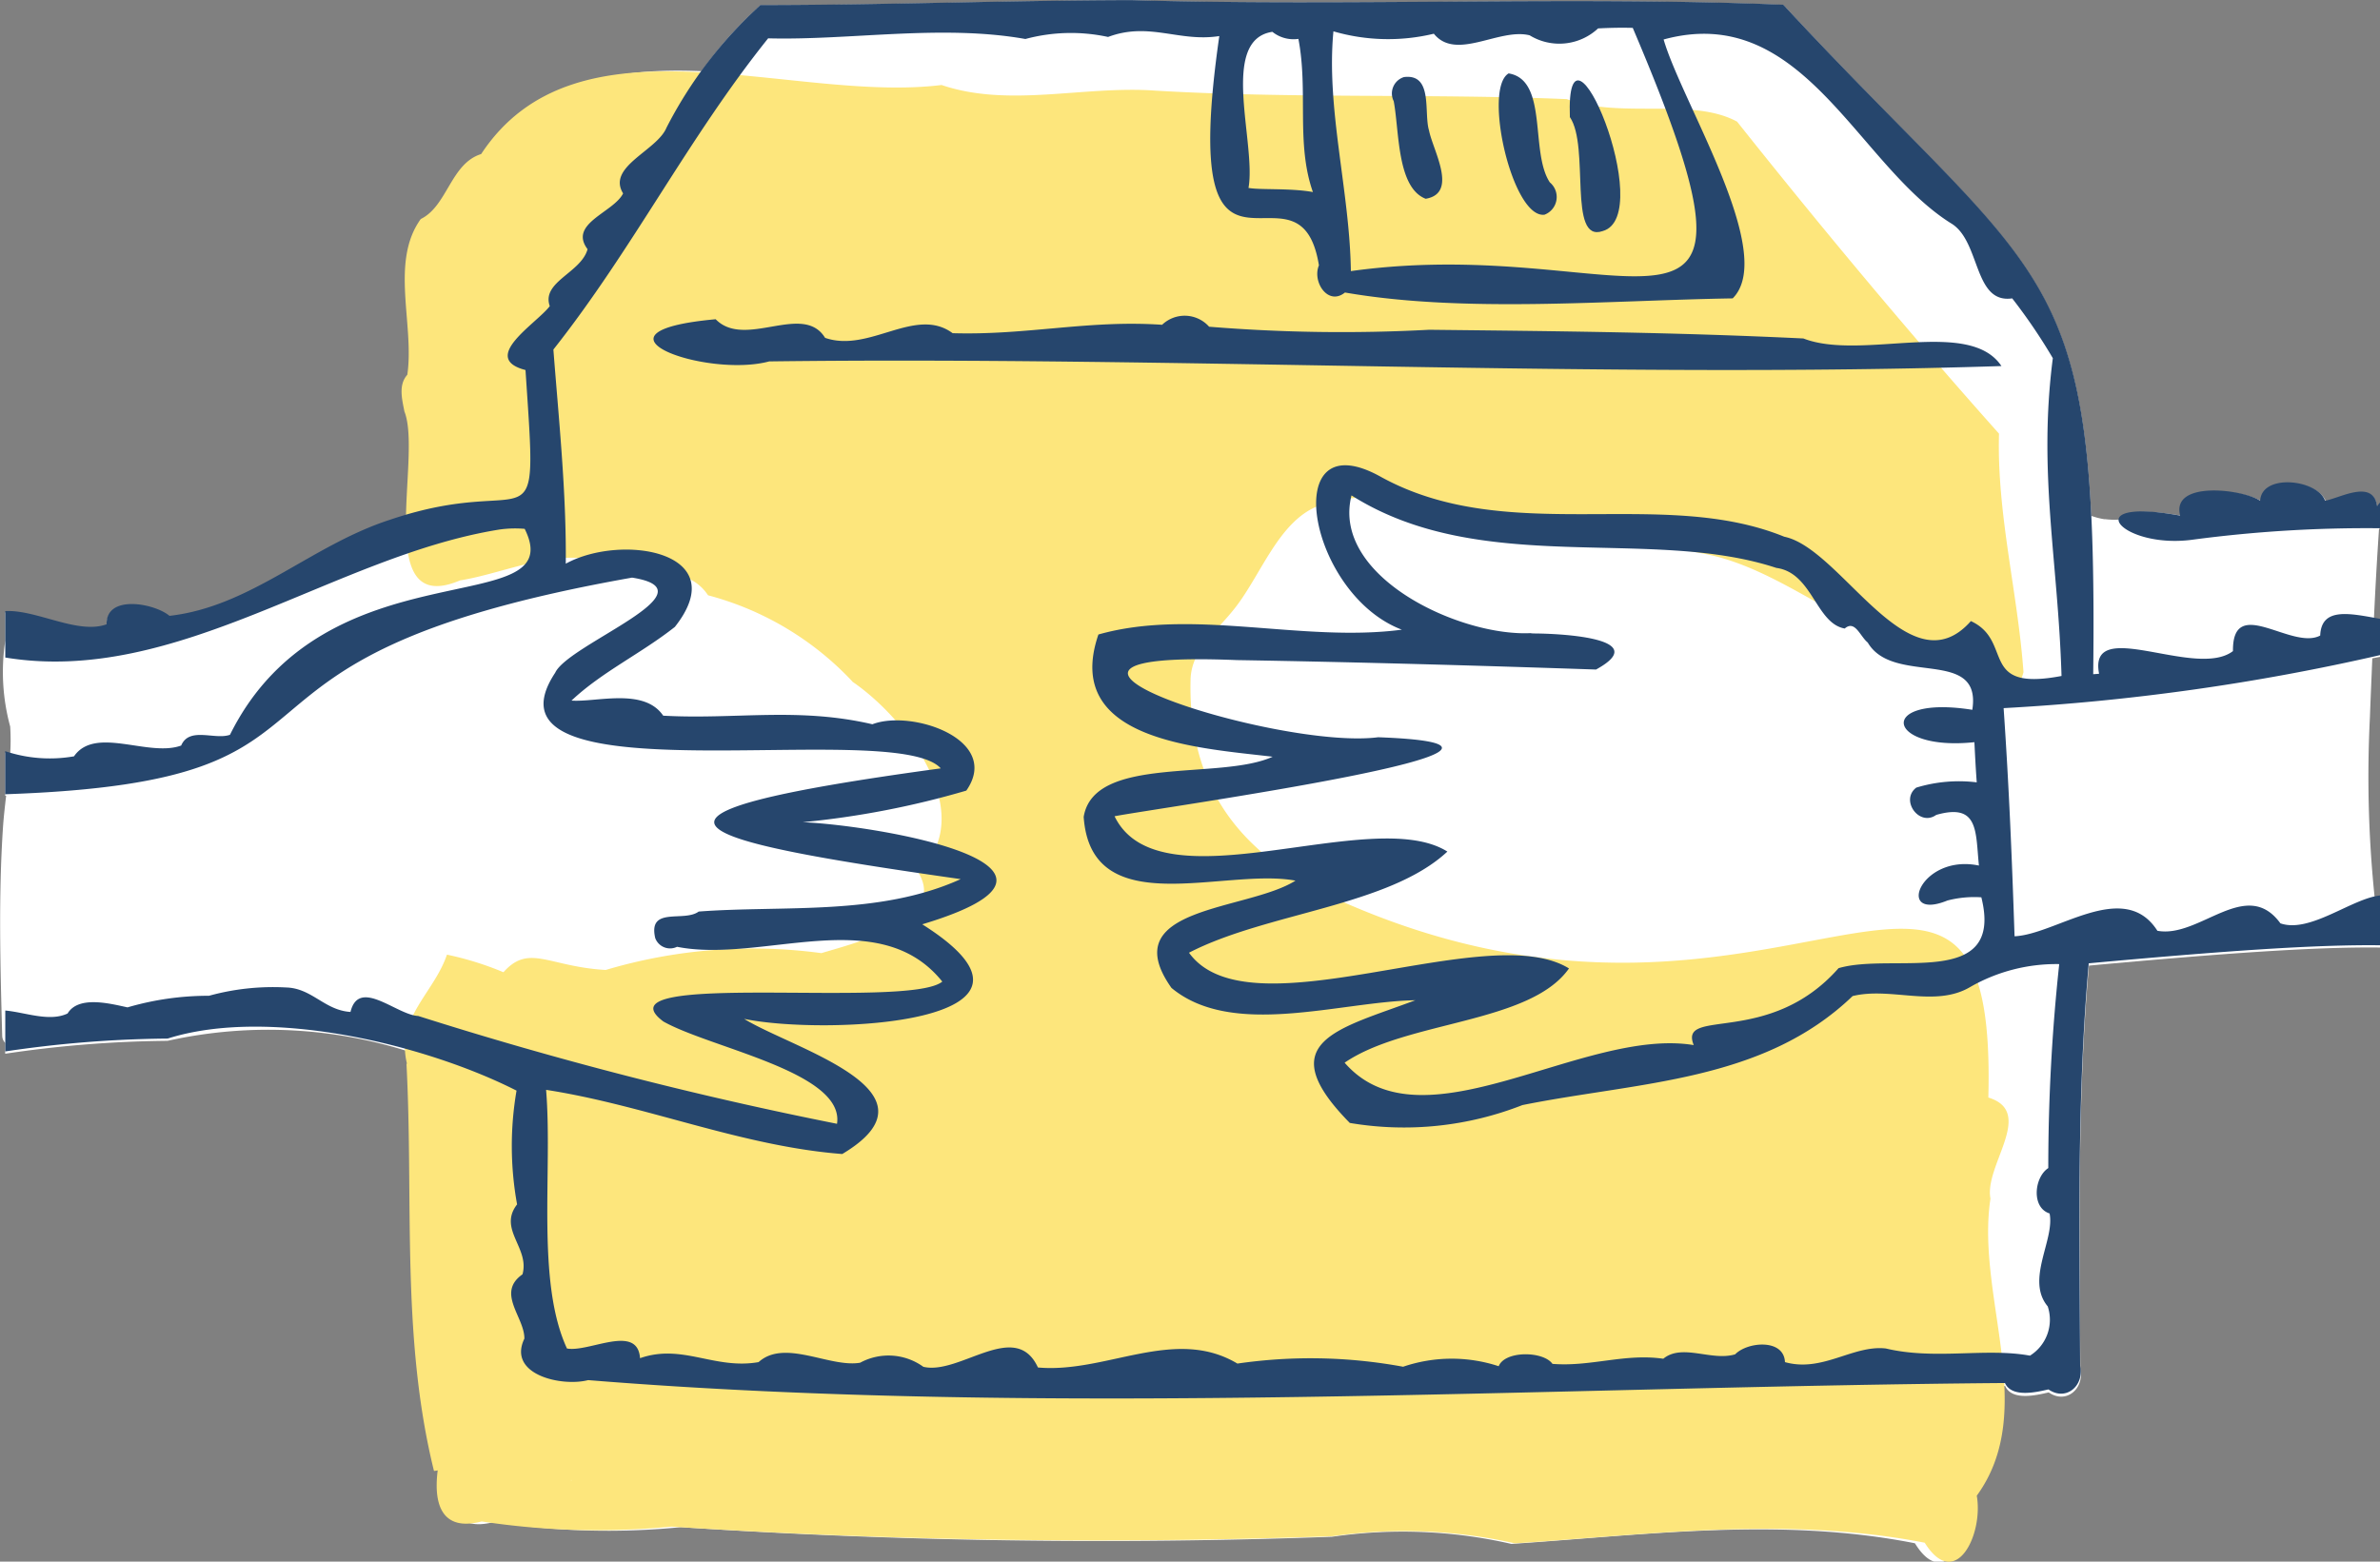 <svg xmlns="http://www.w3.org/2000/svg" width="64" height="42" viewBox="0 0 64 42">
  <rect x="0" y="0" width="64" height="42" fill="#808080" stroke="none"/>
  <g id="组_3020" data-name="组 3020" transform="translate(-123.357 -831.116)">
    <path id="路径_17424" data-name="路径 17424" d="M187.357,845.324v-.674a.785.785,0,0,0-.077.1c-.1-.734-.99-.211-1.379-.145-.189-.559-1.673-.74-1.719,0-.446-.3-2.361-.548-2.118.39-1.125-.206-1.587-.094-1.622.091l-.015,0c-.05,0-.1.007-.151.008a2.077,2.077,0,0,1-.3-.014q-.032,0,0,0l-.033,0-.066-.012c-.049-.01-.1-.021-.147-.035s-.092-.027-.137-.043c-.335-6.85-2.171-7.142-8.28-13.741-5.572-.231-11.727.044-17.536-.124-3.321.007-6.708.132-9.97.132a10.585,10.585,0,0,0-1.582,1.773c-2.244-.093-4.312.241-5.588,2.211-.808.256-.9,1.4-1.6,1.748-.82,1.154-.163,2.845-.356,4.192-.241.275-.139.66-.077.989a10.048,10.048,0,0,1,.033,2.724c-.245.062-.508.138-.794.235-2.133.692-3.734,2.339-5.928,2.588-.406-.341-1.708-.584-1.692.228-.772.284-1.888-.4-2.724-.356v.757a5.585,5.585,0,0,0,.132,2.31,5.7,5.7,0,0,1,0,.728l-.134-.027v1.161h.025c-.033.285-.066.57-.085.852-.123,1.863-.072,3.731-.021,5.6a.283.283,0,0,0,.081.195v.291a31.02,31.02,0,0,1,4.366-.347,12.46,12.46,0,0,1,6.767.382,1.864,1.864,0,0,0,.031.244l-.016-.009c.19,3.667-.148,7.351.73,10.964a.82.82,0,0,0,.1-.015c-.119.957.138,1.647,1.165,1.374a19.98,19.98,0,0,0,5.025.14,171.612,171.612,0,0,0,17.51.258,13.111,13.111,0,0,1,4.824.192c3.637-.243,7.232-.733,10.852-.017.811,1.323,1.559-.214,1.381-1.266a4.525,4.525,0,0,0,.727-2.964l.318,0c.182.405.833.25,1.171.172.478.331.966-.11.85-.636-.015-3.618-.089-7.229.232-10.842,3.6-.331,6.1-.508,7.833-.486v-1.343a1.38,1.38,0,0,0-.146.032,31.583,31.583,0,0,1-.131-4.887c.019-.526.043-1.053.064-1.58l.213-.041v-.977l-.17-.031q.056-1.214.137-2.427Z" transform="translate(0 0)" fill="#fff"/>
    <g id="组_3018" data-name="组 3018" transform="translate(134.168 833.033)">
      <path id="路径_17425" data-name="路径 17425" d="M143.272,847.914c1.277-.205,2.741-.962,3.987-.418a1.664,1.664,0,0,1-.261.355c.947-.1,2.329-.469,2.947.462a8.185,8.185,0,0,1,3.882,2.319s0,0-.007,0c1.47,1,3.43,3.573,1.773,5.125.8,1.289-1.618,1.885-2.6,2.18a13.853,13.853,0,0,0-5.8.453c-1.547-.089-2.059-.714-2.75.061a8.371,8.371,0,0,0-1.519-.473c-.351,1.037-1.381,1.7-1.074,2.938l-.015-.009c.193,3.664-.151,7.346.74,10.957a.857.857,0,0,0,.1-.015c-.121.956.14,1.646,1.183,1.373a20.626,20.626,0,0,0,5.1.139,177.119,177.119,0,0,0,17.783.258,13.529,13.529,0,0,1,4.9.192c3.694-.243,7.346-.733,11.021-.017.824,1.322,1.584-.214,1.4-1.265,1.673-2.3-.032-5.362.368-7.989-.175-.891,1.219-2.33-.057-2.719.247-9.536-5.607-.291-17.052-5.131-2.832-1.166-4.488-2.981-4.4-6.136.035-.777.677-1.256,1.127-1.817.762-.914,1.234-2.478,2.387-2.856,2.016-.641,3.787.368,5.712.779,1.554.292,2.99.218,4.495.52,2.571.44,4.57,2.923,7.306,2.6-.21,1.05,1.034,1.883,1.37.6-.154-2.149-.719-4.252-.658-6.414-2.433-2.728-4.77-5.533-7.043-8.391-1.214-.661-3.145-.067-4.579-.606-3.616-.151-7.4-.011-11.071-.229-1.922-.138-3.925.466-5.742-.151-4.036.5-9.8-2.064-12.381,1.857-.821.256-.909,1.4-1.624,1.747-.833,1.154-.166,2.843-.362,4.189-.245.275-.141.66-.078.988C142.273,844.605,140.9,848.923,143.272,847.914Zm2.982,24.2c.008-.011.026,0,.039,0Z" transform="translate(-141.716 -834.22)" fill="#fde67c"/>
    </g>
    <g id="组_3019" data-name="组 3019" transform="translate(123.497 831.116)">
      <path id="路径_17426" data-name="路径 17426" d="M155.938,846.311c-1.686.455-5.193-.793-1.439-1.134.791.81,2.349-.464,2.942.5,1.19.415,2.43-.863,3.43-.125,2,.06,3.653-.362,5.633-.226a.878.878,0,0,1,1.264.052,43.959,43.959,0,0,0,5.919.082c3.409.038,6.557.065,10.062.234,1.56.608,4.456-.565,5.325.742C178.435,846.779,166.87,846.171,155.938,846.311Z" transform="translate(-135.394 -836.591)" fill="#26466d"/>
      <path id="路径_17427" data-name="路径 17427" d="M193.663,838.669c-.944.327-.339-2.274-.881-3.066C192.661,832.318,195.15,838.258,193.663,838.669Z" transform="translate(-150.707 -832.454)" fill="#26466d"/>
      <path id="路径_17428" data-name="路径 17428" d="M190.874,838.11c-.864.114-1.664-3.385-.966-3.8,1.072.176.568,2.121,1.109,2.932A.51.51,0,0,1,190.874,838.11Z" transform="translate(-149.48 -832.336)" fill="#26466d"/>
      <path id="路径_17429" data-name="路径 17429" d="M185.825,837.741c-.778-.3-.708-1.828-.86-2.625a.462.462,0,0,1,.275-.648c.793-.1.528.961.675,1.438C186.021,836.443,186.707,837.592,185.825,837.741Z" transform="translate(-147.627 -832.395)" fill="#26466d"/>
      <path id="路径_17430" data-name="路径 17430" d="M187.444,855.2c-.758.078-1.887,1.025-2.679.749-.921-1.264-2.175.411-3.308.2-.9-1.409-2.725.1-3.841.148-.072-2.145-.149-4.02-.294-6.136a59.876,59.876,0,0,0,10.122-1.426v-.976c-.809-.145-1.579-.326-1.609.45-.769.406-2.362-1.123-2.346.418-1,.767-3.907-.966-3.6.609-.053.006-.105.008-.158.013.128-11.224-1.149-10.258-8.333-18.006-5.572-.231-11.726.044-17.536-.124-3.321.007-6.708.132-9.97.132a11.543,11.543,0,0,0-2.527,3.3c-.255.618-1.612,1.046-1.166,1.767-.257.514-1.477.806-.956,1.5-.172.635-1.248.876-1.016,1.531-.353.467-1.9,1.395-.653,1.719.336,5.058.3,2.691-3.645,4.027-2.133.691-3.733,2.335-5.928,2.584-.406-.34-1.708-.583-1.692.227-.772.283-1.887-.4-2.724-.355V848.8c4.633.763,8.853-2.738,13.3-3.444a3.064,3.064,0,0,1,.667-.017c1.26,2.533-5.352.353-7.925,5.539-.41.145-1.093-.226-1.312.289-.878.32-2.311-.536-2.882.29a3.775,3.775,0,0,1-1.851-.139v1.159c10.406-.355,4.383-3.617,16.858-5.826,2.261.357-1.718,1.787-2.068,2.559-2.332,3.529,9.121,1.18,10.369,2.571-9.321,1.266-6.98,1.908.535,2.979-2.193.995-4.764.7-7.045.872-.393.295-1.37-.151-1.168.715a.426.426,0,0,0,.586.233c2.295.454,5.428-1.187,7.133.936-.923.756-9.375-.324-7.5,1.073,1.277.72,4.879,1.362,4.669,2.751a104.248,104.248,0,0,1-11.262-2.9c-.577-.024-1.594-1.041-1.821-.108-.7-.045-1.033-.639-1.73-.658a6.465,6.465,0,0,0-2.075.223,7.743,7.743,0,0,0-2.191.312c-.464-.1-1.316-.325-1.611.164-.488.234-1.145-.032-1.676-.079v1.1a31.065,31.065,0,0,1,4.366-.346c2.727-.864,6.943.162,9.382,1.4a8.772,8.772,0,0,0,.015,3.06c-.519.668.345,1.171.145,1.881-.715.5.058,1.153.051,1.729-.465.968,1,1.3,1.714,1.116,12.474,1.008,25.729.176,38.1.078.182.4.833.249,1.17.172.479.331.968-.109.851-.635-.015-3.612-.089-7.217.232-10.825,3.6-.33,6.1-.507,7.832-.485ZM159.3,831.959a5.261,5.261,0,0,0,2.7.064c.6.742,1.757-.164,2.577.043a1.528,1.528,0,0,0,1.84-.186c.311-.016.621-.023.932-.014,4.275,10.04.089,5.475-7.58,6.541C159.739,836.259,159.1,834.038,159.3,831.959Zm-1.642.013a.912.912,0,0,0,.7.19c.271,1.407-.071,2.81.39,4.119-.6-.11-1.42-.053-1.732-.111C157.23,834.976,156.221,832.186,157.659,831.972Zm20.9,31.779c.144.71-.65,1.781-.05,2.5a1.138,1.138,0,0,1-.478,1.325c-1.182-.218-2.559.122-3.875-.193-.884-.1-1.7.651-2.713.367-.027-.636-1.009-.55-1.339-.21-.637.192-1.422-.3-1.933.119-1.036-.15-1.947.221-2.98.138-.244-.347-1.278-.361-1.446.063a4.049,4.049,0,0,0-2.57.014,13.687,13.687,0,0,0-4.456-.085c-1.693-1.011-3.534.27-5.364.105-.605-1.31-2.1.212-3.081-.018a1.6,1.6,0,0,0-1.7-.11c-.815.141-2.029-.651-2.731-.016-1.189.207-2.048-.505-3.188-.106-.066-.939-1.378-.149-1.965-.261-.836-1.806-.382-4.764-.561-6.956,2.685.416,5.245,1.515,7.964,1.726,2.829-1.69-1.323-2.823-2.639-3.635,2.14.45,9.061.155,4.79-2.543,5.217-1.568-1.219-2.665-3.215-2.746a23.557,23.557,0,0,0,4.4-.85c.957-1.372-1.471-2.192-2.526-1.784-2.005-.467-3.682-.123-5.625-.231-.515-.76-1.8-.357-2.466-.406.819-.772,1.879-1.269,2.78-1.982,1.6-2.024-1.43-2.524-2.934-1.7.019-1.913-.19-3.9-.333-5.759,2.134-2.7,3.624-5.688,5.775-8.37,2.2.058,4.667-.383,6.918.018a4.709,4.709,0,0,1,2.223-.055c1.107-.415,1.908.146,2.991-.024-1.156,8.049,2.148,2.886,2.679,6.167-.187.437.243,1.1.7.73,3.214.558,7.061.212,10.426.158,1.2-1.2-1.364-5.263-1.857-6.963,3.74-1.021,5.187,3.344,7.722,4.94.807.468.6,2.175,1.652,2.023a15.067,15.067,0,0,1,1.092,1.608c-.4,3.1.141,5.437.234,8.547-2.258.43-1.27-.935-2.437-1.476-1.661,1.877-3.478-1.953-5.018-2.269-3.32-1.35-7.418.266-10.83-1.6-2.8-1.582-1.988,3.141.546,4.1-2.674.353-5.628-.589-8.16.13-.975,2.848,2.657,3.046,4.686,3.287-1.415.645-4.808-.057-5.082,1.618.2,2.861,3.791,1.356,5.695,1.715-1.295.82-4.892.684-3.334,2.885,1.64,1.362,4.528.368,6.558.331-2.063.775-3.92,1.109-1.763,3.3a8.719,8.719,0,0,0,4.642-.48c3.132-.631,6.467-.615,8.879-2.932,1.031-.252,2.211.314,3.156-.24a4.657,4.657,0,0,1,2.4-.62,51.032,51.032,0,0,0-.294,5.486C178.142,862.78,178.064,863.594,178.556,863.751Zm-9.567-4.527c-2.972-.492-7.309,2.866-9.39.473,1.649-1.134,4.984-1.041,6.033-2.535-2.2-1.368-8.6,1.824-10.218-.423,2.092-1.083,5.366-1.244,6.948-2.72-2.037-1.284-7.734,1.551-8.95-.95,1.092-.215,13.2-1.9,7.089-2.125-2.706.35-11.138-2.372-3.8-2.075,3.3.055,6.494.147,9.658.254,1.6-.876-1.142-.977-1.762-.97a.449.449,0,0,1,.07-.013c-1.912.133-5.439-1.5-4.883-3.7,3.494,2.208,8.008.825,11.425,1.95.971.13,1.061,1.492,1.838,1.63.277-.24.412.21.619.377.689,1.179,3.076.111,2.812,1.809-2.582-.409-2.349,1.123.056.871.018.358.036.716.063,1.08a3.933,3.933,0,0,0-1.626.142c-.442.337.081,1.059.536.734,1.153-.331,1.055.457,1.149,1.362-1.581-.33-2.266,1.519-.847.94a2.865,2.865,0,0,1,.912-.086c.622,2.49-2.377,1.473-3.84,1.906C171.009,859.282,168.572,858.192,168.989,859.224Z" transform="translate(-123.583 -831.116)" fill="#26466d"/>
      <path id="路径_17431" data-name="路径 17431" d="M224.229,853a.787.787,0,0,0-.078.1c-.106-.744-1.006-.214-1.4-.147-.191-.566-1.7-.75-1.746,0-.452-.308-2.4-.555-2.151.4-2.816-.515-1.592.917.349.646a35.486,35.486,0,0,1,5.028-.306Z" transform="translate(-160.368 -839.486)" fill="#26466d"/>
    </g>
  </g>
</svg>

